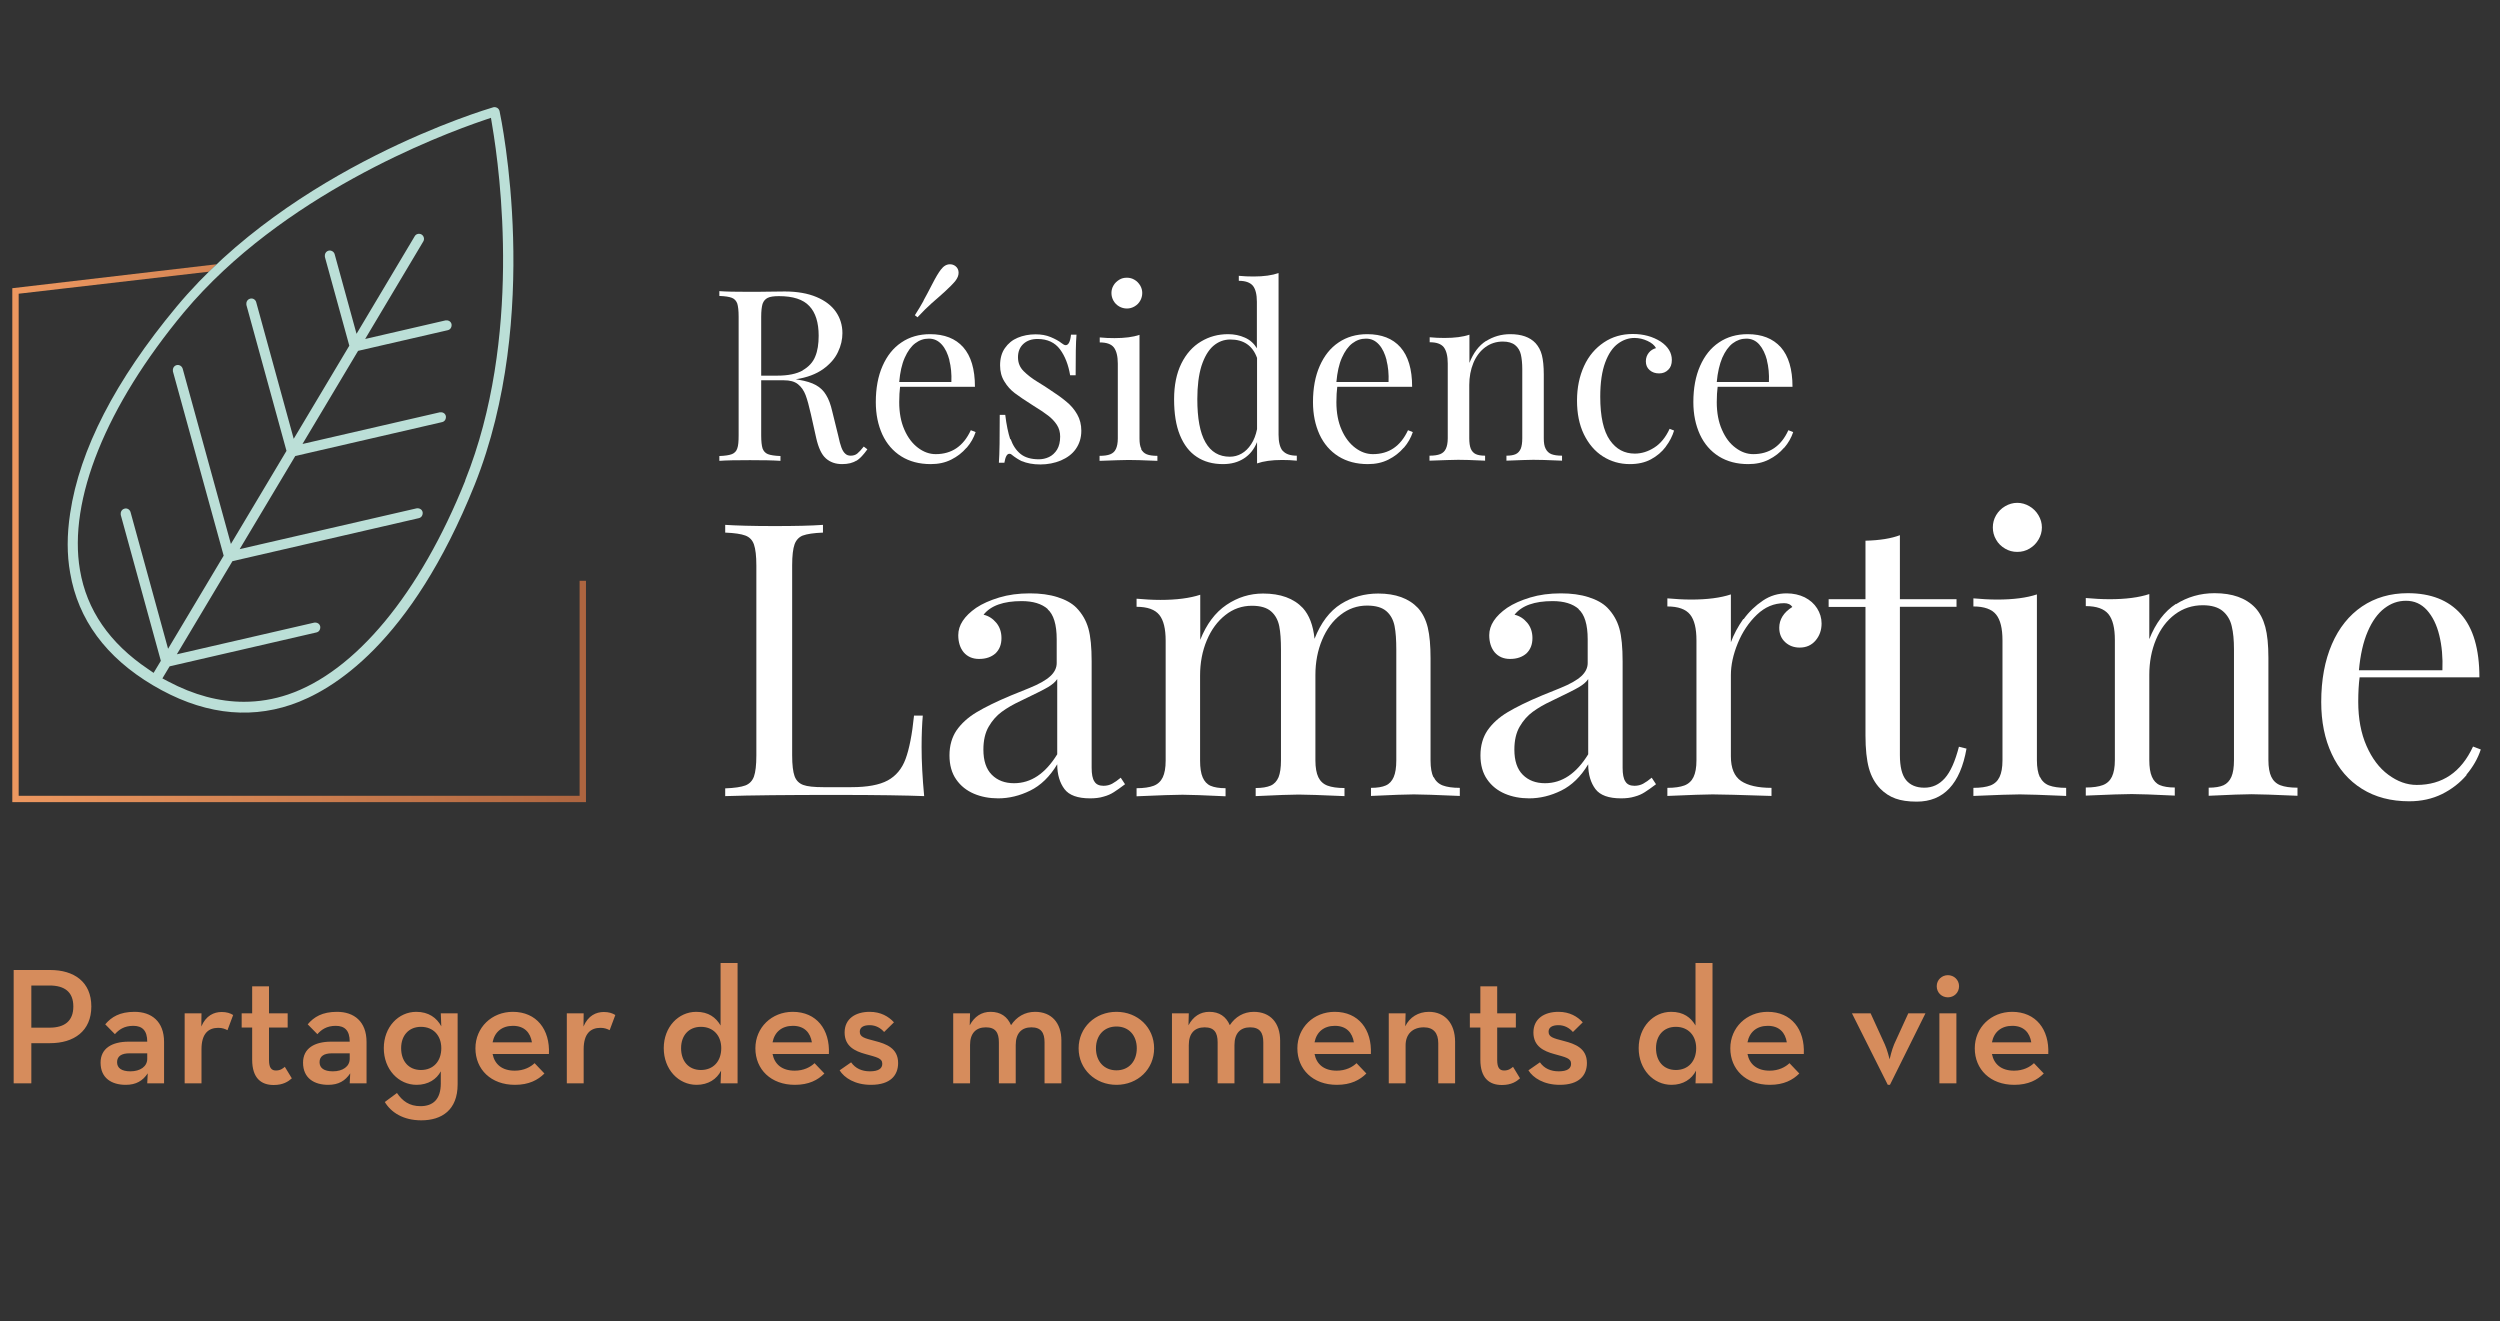 <svg width="210" height="111" viewBox="0 0 210 111" fill="none" xmlns="http://www.w3.org/2000/svg">
<rect x="0" y="0" width="210" height="111" fill="#333333" stroke="none"/>
<mask id="mask0_382_568" style="mask-type:alpha" maskUnits="userSpaceOnUse" x="0" y="0" width="210" height="111">
<rect width="210" height="111" fill="#D9D9D9"/>
</mask>
<g mask="url(#mask0_382_568)">
<path d="M71.949 38.682C71.645 38.884 71.241 38.985 70.735 38.985C70.185 38.985 69.737 38.826 69.376 38.508C69.014 38.19 68.754 37.626 68.566 36.816L68.118 34.807C67.959 34.113 67.814 33.563 67.67 33.188C67.525 32.812 67.323 32.508 67.033 32.277C66.744 32.045 66.354 31.944 65.848 31.944H63.94V36.571C63.94 37.077 63.983 37.438 64.055 37.669C64.142 37.901 64.287 38.06 64.503 38.147C64.72 38.233 65.082 38.291 65.559 38.306V38.711C64.937 38.667 64.099 38.653 63 38.653C61.843 38.653 60.99 38.667 60.426 38.711V38.306C60.903 38.291 61.265 38.233 61.482 38.147C61.699 38.06 61.858 37.901 61.93 37.669C62.017 37.438 62.045 37.077 62.045 36.571V26.595C62.045 26.089 62.002 25.727 61.93 25.496C61.843 25.265 61.699 25.106 61.482 25.019C61.265 24.932 60.903 24.875 60.426 24.86V24.455C60.99 24.499 61.814 24.513 62.884 24.513C63.404 24.513 63.983 24.513 64.619 24.499C65.255 24.499 65.689 24.484 65.92 24.484C66.961 24.484 67.858 24.643 68.58 24.947C69.303 25.25 69.853 25.67 70.214 26.19C70.576 26.711 70.763 27.318 70.763 27.983C70.763 28.503 70.648 29.038 70.388 29.573C70.142 30.108 69.722 30.585 69.144 31.005C68.552 31.424 67.8 31.713 66.846 31.858L67.091 31.901C67.698 32.002 68.176 32.147 68.537 32.349C68.898 32.551 69.188 32.826 69.39 33.173C69.607 33.52 69.78 33.983 69.91 34.561L70.416 36.614C70.503 37.033 70.59 37.352 70.677 37.583C70.763 37.814 70.865 37.988 70.995 38.103C71.111 38.219 71.269 38.277 71.457 38.277C71.674 38.277 71.862 38.219 72.007 38.103C72.151 37.988 72.339 37.785 72.556 37.511L72.86 37.742C72.542 38.19 72.238 38.523 71.92 38.725L71.949 38.682ZM67.424 31.106C67.93 30.817 68.291 30.426 68.479 29.949C68.682 29.472 68.768 28.879 68.768 28.2C68.768 27.101 68.508 26.262 67.988 25.713C67.467 25.149 66.614 24.875 65.429 24.875C65.009 24.875 64.691 24.918 64.489 25.019C64.287 25.12 64.142 25.279 64.055 25.525C63.983 25.771 63.94 26.132 63.94 26.609V31.554H65.299C66.195 31.554 66.903 31.409 67.424 31.12V31.106Z" fill="white"/>
<path d="M81.187 37.612C80.84 38.017 80.421 38.349 79.9 38.609C79.38 38.87 78.816 38.985 78.18 38.985C77.226 38.985 76.402 38.768 75.708 38.335C75.014 37.901 74.479 37.279 74.117 36.498C73.756 35.703 73.568 34.807 73.568 33.78C73.568 32.609 73.756 31.597 74.132 30.744C74.508 29.891 75.028 29.226 75.722 28.764C76.402 28.301 77.211 28.07 78.122 28.07C79.322 28.07 80.262 28.431 80.912 29.168C81.563 29.906 81.895 31.005 81.895 32.494H75.606C75.563 32.841 75.534 33.274 75.534 33.78C75.534 34.662 75.679 35.443 75.968 36.094C76.257 36.759 76.647 37.265 77.11 37.612C77.587 37.973 78.079 38.147 78.599 38.147C79.944 38.147 80.927 37.482 81.549 36.137L81.953 36.296C81.794 36.773 81.549 37.207 81.201 37.612H81.187ZM79.756 30.267C79.611 29.718 79.409 29.27 79.105 28.937C78.802 28.605 78.455 28.445 78.021 28.445C77.587 28.445 77.226 28.576 76.879 28.836C76.532 29.096 76.243 29.501 75.997 30.05C75.751 30.6 75.606 31.279 75.534 32.089H79.915C79.944 31.424 79.886 30.802 79.741 30.253L79.756 30.267ZM77.573 25.25C77.775 24.889 78.021 24.426 78.31 23.863C78.599 23.299 78.831 22.908 79.033 22.648C79.264 22.344 79.51 22.2 79.799 22.2C79.958 22.2 80.103 22.243 80.247 22.344C80.435 22.489 80.522 22.677 80.522 22.908C80.522 23.14 80.435 23.356 80.247 23.602C80.045 23.848 79.756 24.137 79.38 24.484C79.004 24.831 78.628 25.149 78.267 25.467C77.905 25.785 77.515 26.176 77.067 26.653L76.85 26.479C77.139 26.031 77.385 25.612 77.587 25.25H77.573Z" fill="white"/>
<path d="M84.889 36.874C85.077 37.409 85.352 37.829 85.727 38.132C86.103 38.436 86.624 38.58 87.26 38.58C87.549 38.58 87.838 38.523 88.113 38.392C88.388 38.262 88.605 38.06 88.792 37.771C88.966 37.482 89.053 37.12 89.053 36.672C89.053 36.31 88.966 35.978 88.778 35.689C88.59 35.4 88.344 35.139 88.041 34.908C87.737 34.677 87.318 34.388 86.768 34.055C86.103 33.636 85.597 33.289 85.25 33.029C84.903 32.768 84.6 32.436 84.368 32.045C84.123 31.655 84.007 31.207 84.007 30.686C84.007 30.123 84.137 29.631 84.412 29.241C84.686 28.85 85.034 28.561 85.482 28.373C85.93 28.185 86.436 28.084 86.985 28.084C87.462 28.084 87.882 28.156 88.257 28.315C88.633 28.474 88.937 28.634 89.168 28.821C89.313 28.937 89.429 28.995 89.515 28.995C89.747 28.995 89.906 28.706 89.963 28.113H90.426C90.368 28.764 90.354 29.906 90.354 31.525H89.891C89.747 30.643 89.457 29.906 89.038 29.342C88.619 28.778 87.983 28.474 87.159 28.474C86.667 28.474 86.277 28.605 85.973 28.879C85.67 29.154 85.511 29.53 85.511 30.007C85.511 30.484 85.67 30.86 85.988 31.178C86.306 31.496 86.682 31.785 87.13 32.06C87.578 32.335 87.896 32.537 88.084 32.667C88.706 33.072 89.197 33.419 89.573 33.737C89.949 34.041 90.253 34.402 90.484 34.807C90.715 35.212 90.831 35.674 90.831 36.18C90.831 36.773 90.672 37.279 90.368 37.713C90.065 38.147 89.645 38.45 89.111 38.682C88.59 38.898 88.012 39.014 87.39 39.014C86.768 39.014 86.262 38.913 85.8 38.725C85.54 38.595 85.265 38.421 84.976 38.19C84.918 38.132 84.86 38.118 84.788 38.118C84.585 38.118 84.455 38.364 84.368 38.87H83.906C83.964 38.103 83.978 36.759 83.978 34.85H84.441C84.542 35.689 84.686 36.368 84.86 36.903L84.889 36.874Z" fill="white"/>
<path d="M95.848 37.713C95.949 37.915 96.108 38.074 96.325 38.161C96.542 38.248 96.845 38.291 97.221 38.291V38.711C95.992 38.653 95.183 38.638 94.792 38.638C94.402 38.638 93.592 38.667 92.363 38.711V38.291C92.739 38.291 93.043 38.248 93.26 38.161C93.477 38.074 93.636 37.93 93.737 37.713C93.838 37.496 93.896 37.207 93.896 36.831V30.542C93.896 29.92 93.78 29.472 93.563 29.183C93.332 28.894 92.942 28.764 92.378 28.764V28.344C92.797 28.388 93.216 28.402 93.621 28.402C94.474 28.402 95.168 28.315 95.718 28.128V36.831C95.718 37.207 95.761 37.496 95.876 37.713H95.848ZM95.298 23.501C95.501 23.617 95.645 23.776 95.775 23.978C95.891 24.18 95.949 24.383 95.949 24.614C95.949 24.846 95.891 25.062 95.775 25.265C95.66 25.467 95.501 25.626 95.298 25.742C95.096 25.858 94.893 25.915 94.662 25.915C94.431 25.915 94.214 25.858 94.011 25.742C93.809 25.626 93.65 25.467 93.534 25.265C93.419 25.062 93.361 24.846 93.361 24.614C93.361 24.383 93.419 24.166 93.534 23.978C93.65 23.776 93.809 23.631 94.011 23.501C94.214 23.371 94.431 23.328 94.662 23.328C94.893 23.328 95.11 23.385 95.298 23.501Z" fill="white"/>
<path d="M107.746 37.858C107.978 38.132 108.368 38.277 108.932 38.277V38.696C108.513 38.653 108.093 38.638 107.688 38.638C106.821 38.638 106.127 38.739 105.592 38.927V37.135C105.346 37.742 104.985 38.19 104.493 38.508C104.002 38.826 103.423 38.985 102.73 38.985C101.877 38.985 101.139 38.783 100.532 38.378C99.91 37.973 99.448 37.366 99.115 36.556C98.783 35.747 98.624 34.735 98.624 33.535C98.624 32.364 98.826 31.366 99.231 30.542C99.636 29.718 100.199 29.096 100.879 28.691C101.573 28.272 102.325 28.07 103.163 28.07C103.669 28.07 104.146 28.171 104.566 28.359C104.999 28.547 105.332 28.85 105.578 29.255V25.352C105.578 24.73 105.462 24.282 105.245 24.007C105.014 23.732 104.623 23.588 104.06 23.588V23.169C104.479 23.212 104.898 23.226 105.303 23.226C106.17 23.226 106.864 23.125 107.399 22.937V36.513C107.399 37.135 107.515 37.583 107.732 37.858H107.746ZM103.351 28.518C102.802 28.518 102.325 28.706 101.905 29.067C101.486 29.443 101.168 29.992 100.922 30.744C100.691 31.496 100.575 32.421 100.575 33.52C100.575 35.125 100.792 36.339 101.255 37.149C101.717 37.959 102.397 38.364 103.308 38.364C103.655 38.364 103.987 38.277 104.291 38.103C104.595 37.93 104.869 37.669 105.101 37.308C105.332 36.961 105.491 36.542 105.592 36.05V30.065C105.216 29.024 104.464 28.518 103.337 28.518H103.351Z" fill="white"/>
<path d="M117.91 37.612C117.563 38.017 117.144 38.349 116.623 38.609C116.103 38.87 115.539 38.985 114.903 38.985C113.949 38.985 113.125 38.768 112.431 38.335C111.737 37.901 111.202 37.279 110.84 36.498C110.479 35.703 110.291 34.807 110.291 33.78C110.291 32.609 110.479 31.597 110.855 30.744C111.231 29.891 111.751 29.226 112.445 28.764C113.125 28.301 113.934 28.07 114.845 28.07C116.045 28.07 116.985 28.431 117.636 29.168C118.286 29.906 118.619 31.005 118.619 32.494H112.33C112.286 32.841 112.257 33.274 112.257 33.78C112.257 34.662 112.402 35.443 112.691 36.094C112.98 36.759 113.37 37.265 113.833 37.612C114.31 37.973 114.802 38.147 115.322 38.147C116.667 38.147 117.65 37.482 118.272 36.137L118.676 36.296C118.517 36.773 118.272 37.207 117.925 37.612H117.91ZM116.479 30.267C116.334 29.718 116.132 29.27 115.828 28.937C115.525 28.605 115.178 28.445 114.744 28.445C114.31 28.445 113.949 28.576 113.602 28.836C113.255 29.096 112.966 29.501 112.72 30.05C112.474 30.6 112.33 31.279 112.257 32.089H116.638C116.667 31.424 116.609 30.802 116.464 30.253L116.479 30.267Z" fill="white"/>
<path d="M124.835 28.648C125.427 28.272 126.107 28.07 126.859 28.07C127.799 28.07 128.507 28.315 128.984 28.821C129.23 29.096 129.418 29.429 129.519 29.834C129.62 30.238 129.678 30.773 129.678 31.453V36.816C129.678 37.192 129.721 37.482 129.837 37.698C129.938 37.901 130.097 38.06 130.314 38.147C130.531 38.233 130.835 38.277 131.211 38.277V38.696C129.982 38.638 129.172 38.624 128.796 38.624C128.42 38.624 127.668 38.653 126.541 38.696V38.277C126.873 38.277 127.133 38.233 127.321 38.147C127.509 38.06 127.639 37.915 127.741 37.698C127.827 37.482 127.871 37.192 127.871 36.816V31.005C127.871 30.527 127.827 30.108 127.755 29.79C127.683 29.472 127.524 29.197 127.278 28.995C127.032 28.793 126.685 28.691 126.237 28.691C125.688 28.691 125.196 28.85 124.762 29.168C124.329 29.486 123.996 29.935 123.765 30.484C123.534 31.048 123.418 31.67 123.418 32.349V36.816C123.418 37.192 123.461 37.482 123.548 37.698C123.635 37.901 123.779 38.06 123.967 38.147C124.155 38.233 124.415 38.277 124.748 38.277V38.696C123.62 38.638 122.868 38.624 122.493 38.624C122.117 38.624 121.307 38.653 120.078 38.696V38.277C120.454 38.277 120.758 38.233 120.975 38.147C121.191 38.06 121.35 37.915 121.452 37.698C121.553 37.482 121.611 37.192 121.611 36.816V30.527C121.611 29.906 121.495 29.458 121.278 29.168C121.047 28.879 120.656 28.749 120.093 28.749V28.33C120.512 28.373 120.931 28.388 121.336 28.388C122.189 28.388 122.883 28.301 123.432 28.113V30.484C123.765 29.631 124.227 29.024 124.835 28.634V28.648Z" fill="white"/>
<path d="M139.914 37.539C139.596 37.959 139.192 38.306 138.686 38.58C138.18 38.855 137.587 38.985 136.907 38.985C136.069 38.985 135.317 38.768 134.637 38.335C133.958 37.901 133.437 37.279 133.047 36.484C132.657 35.674 132.469 34.735 132.469 33.65C132.469 32.566 132.671 31.597 133.062 30.744C133.452 29.891 134.016 29.241 134.724 28.764C135.433 28.287 136.242 28.055 137.153 28.055C138.064 28.055 138.83 28.272 139.495 28.691C140.117 29.111 140.435 29.631 140.435 30.238C140.435 30.6 140.334 30.874 140.131 31.062C139.929 31.265 139.683 31.366 139.365 31.366C139.047 31.366 138.787 31.279 138.57 31.091C138.353 30.903 138.252 30.658 138.252 30.354C138.252 30.065 138.339 29.834 138.498 29.631C138.657 29.429 138.859 29.313 139.105 29.241C138.975 28.995 138.729 28.793 138.382 28.634C138.035 28.474 137.673 28.388 137.298 28.388C136.806 28.388 136.343 28.547 135.91 28.865C135.476 29.183 135.114 29.703 134.84 30.441C134.565 31.178 134.421 32.132 134.421 33.332C134.421 34.995 134.695 36.209 135.23 36.976C135.765 37.742 136.459 38.103 137.327 38.103C137.89 38.103 138.44 37.93 138.96 37.597C139.481 37.265 139.914 36.744 140.247 36.021L140.623 36.166C140.478 36.643 140.247 37.091 139.929 37.511L139.914 37.539Z" fill="white"/>
<path d="M149.861 37.612C149.514 38.017 149.095 38.349 148.575 38.609C148.054 38.87 147.49 38.985 146.854 38.985C145.9 38.985 145.076 38.768 144.382 38.335C143.688 37.901 143.153 37.279 142.792 36.498C142.43 35.703 142.242 34.807 142.242 33.78C142.242 32.609 142.43 31.597 142.806 30.744C143.182 29.891 143.702 29.226 144.396 28.764C145.076 28.301 145.886 28.07 146.796 28.07C147.996 28.07 148.922 28.431 149.587 29.168C150.237 29.906 150.57 31.005 150.57 32.494H144.281C144.237 32.841 144.208 33.274 144.208 33.78C144.208 34.662 144.353 35.443 144.642 36.094C144.931 36.759 145.307 37.265 145.784 37.612C146.261 37.973 146.753 38.147 147.273 38.147C148.618 38.147 149.616 37.482 150.223 36.137L150.628 36.296C150.469 36.773 150.223 37.207 149.876 37.612H149.861ZM148.43 30.267C148.285 29.718 148.069 29.27 147.779 28.937C147.49 28.605 147.114 28.445 146.695 28.445C146.276 28.445 145.9 28.576 145.553 28.836C145.206 29.096 144.917 29.501 144.671 30.05C144.44 30.6 144.281 31.279 144.208 32.089H148.589C148.618 31.424 148.56 30.802 148.416 30.253L148.43 30.267Z" fill="white"/>
<path d="M67.467 44.971C67.12 45.101 66.874 45.361 66.744 45.722C66.614 46.084 66.541 46.677 66.541 47.486V63.447C66.541 64.257 66.614 64.835 66.744 65.197C66.874 65.558 67.12 65.804 67.467 65.934C67.814 66.064 68.378 66.122 69.158 66.122H71.515C72.859 66.122 73.871 65.934 74.566 65.558C75.26 65.182 75.766 64.575 76.069 63.751C76.373 62.927 76.618 61.713 76.778 60.108H77.515C77.457 60.773 77.414 61.655 77.414 62.754C77.414 63.968 77.486 65.341 77.63 66.874C76.17 66.816 73.713 66.773 70.257 66.773C66.137 66.773 63.028 66.802 60.917 66.874V66.223C61.698 66.195 62.262 66.108 62.609 65.978C62.956 65.847 63.202 65.587 63.332 65.226C63.462 64.864 63.534 64.272 63.534 63.462V47.501C63.534 46.691 63.462 46.113 63.332 45.737C63.202 45.361 62.956 45.115 62.609 44.985C62.262 44.855 61.698 44.768 60.917 44.739V44.089C61.814 44.147 63.173 44.19 65.038 44.19C66.773 44.19 68.132 44.161 69.129 44.089V44.739C68.349 44.768 67.785 44.855 67.438 44.985L67.467 44.971Z" fill="white"/>
<path d="M88.026 51.173C87.506 50.71 86.768 50.493 85.814 50.493C84.296 50.493 83.226 50.869 82.619 51.636C83.053 51.737 83.4 51.968 83.689 52.315C83.978 52.662 84.123 53.096 84.123 53.602C84.123 54.151 83.949 54.571 83.617 54.889C83.27 55.192 82.821 55.351 82.243 55.351C81.694 55.351 81.274 55.163 80.956 54.802C80.653 54.44 80.494 53.949 80.494 53.356C80.494 52.517 81 51.751 81.997 51.057C82.518 50.71 83.168 50.421 83.935 50.19C84.701 49.959 85.554 49.843 86.508 49.843C87.39 49.843 88.156 49.944 88.836 50.161C89.515 50.378 90.036 50.667 90.412 51.043C90.903 51.549 91.236 52.127 91.424 52.792C91.612 53.457 91.698 54.383 91.698 55.554V64.489C91.698 65.023 91.771 65.414 91.93 65.645C92.074 65.891 92.335 66.007 92.696 66.007C92.956 66.007 93.202 65.949 93.419 65.833C93.636 65.717 93.882 65.544 94.142 65.327L94.503 65.876C94.127 66.166 93.809 66.382 93.563 66.541C93.318 66.701 93.028 66.831 92.696 66.917C92.378 67.019 91.987 67.062 91.568 67.062C90.527 67.062 89.804 66.802 89.414 66.281C89.024 65.761 88.807 65.067 88.807 64.199C88.185 65.24 87.419 65.978 86.537 66.411C85.655 66.845 84.759 67.062 83.848 67.062C83.111 67.062 82.417 66.932 81.809 66.672C81.202 66.411 80.696 66.021 80.32 65.472C79.944 64.937 79.756 64.257 79.756 63.447C79.756 62.638 79.959 61.929 80.349 61.351C80.754 60.773 81.303 60.267 82.026 59.833C82.749 59.399 83.718 58.922 84.932 58.416C85.149 58.33 85.655 58.127 86.465 57.795C87.289 57.462 87.867 57.13 88.228 56.797C88.59 56.465 88.763 56.089 88.763 55.698V53.703C88.763 52.46 88.503 51.607 87.983 51.158L88.026 51.173ZM88.026 57.722C87.665 57.939 86.898 58.315 85.727 58.879C85.106 59.168 84.585 59.472 84.151 59.79C83.718 60.108 83.356 60.513 83.053 61.033C82.749 61.554 82.605 62.204 82.605 62.97C82.605 63.896 82.836 64.604 83.313 65.081C83.79 65.558 84.412 65.79 85.178 65.79C86.609 65.79 87.809 64.98 88.807 63.361V57.043C88.648 57.289 88.388 57.505 88.026 57.722V57.722Z" fill="white"/>
<path d="M120.426 65.269C120.585 65.602 120.845 65.847 121.192 65.978C121.539 66.108 122.016 66.18 122.624 66.18V66.859C120.657 66.773 119.371 66.729 118.763 66.729C118.156 66.729 116.971 66.773 115.163 66.859V66.18C115.698 66.18 116.118 66.108 116.407 65.978C116.71 65.847 116.927 65.602 117.072 65.269C117.216 64.937 117.289 64.474 117.289 63.867V54.571C117.289 53.761 117.245 53.096 117.144 52.59C117.043 52.084 116.826 51.664 116.465 51.346C116.103 51.028 115.568 50.869 114.831 50.869C114.007 50.869 113.27 51.13 112.619 51.636C111.954 52.142 111.433 52.85 111.058 53.746C110.682 54.643 110.494 55.626 110.494 56.696V63.881C110.494 64.474 110.58 64.951 110.739 65.284C110.898 65.616 111.159 65.862 111.506 65.992C111.853 66.122 112.33 66.195 112.937 66.195V66.874C110.971 66.787 109.684 66.744 109.091 66.744C108.499 66.744 107.284 66.787 105.477 66.874V66.195C106.012 66.195 106.431 66.122 106.735 65.992C107.038 65.862 107.255 65.616 107.4 65.284C107.53 64.951 107.602 64.489 107.602 63.881V54.585C107.602 53.775 107.559 53.11 107.458 52.604C107.356 52.098 107.139 51.679 106.778 51.361C106.417 51.043 105.882 50.884 105.159 50.884C104.335 50.884 103.583 51.144 102.932 51.664C102.267 52.185 101.747 52.893 101.371 53.79C100.995 54.686 100.807 55.669 100.807 56.754V63.896C100.807 64.489 100.879 64.966 101.024 65.298C101.168 65.631 101.385 65.876 101.689 66.007C101.993 66.137 102.412 66.209 102.947 66.209V66.888C101.14 66.802 99.94 66.758 99.332 66.758C98.725 66.758 97.438 66.802 95.472 66.888V66.209C96.079 66.209 96.556 66.137 96.903 66.007C97.251 65.876 97.511 65.631 97.67 65.298C97.829 64.966 97.915 64.503 97.915 63.896V53.819C97.915 52.821 97.742 52.098 97.381 51.65C97.019 51.202 96.383 50.971 95.472 50.971V50.291C96.137 50.349 96.802 50.392 97.467 50.392C98.826 50.392 99.94 50.248 100.821 49.959V53.746C101.342 52.431 102.079 51.448 103.019 50.812C103.959 50.175 104.985 49.857 106.099 49.857C107.559 49.857 108.672 50.262 109.438 51.072C109.973 51.664 110.306 52.517 110.421 53.66C110.956 52.301 111.694 51.332 112.633 50.739C113.573 50.147 114.629 49.857 115.771 49.857C117.231 49.857 118.344 50.262 119.11 51.072C119.501 51.505 119.775 52.055 119.935 52.72C120.094 53.385 120.166 54.252 120.166 55.308V63.896C120.166 64.489 120.253 64.966 120.412 65.298L120.426 65.269Z" fill="white"/>
<path d="M132.628 51.173C132.108 50.71 131.37 50.493 130.416 50.493C128.898 50.493 127.828 50.869 127.221 51.636C127.655 51.737 128.002 51.968 128.291 52.315C128.58 52.662 128.725 53.096 128.725 53.602C128.725 54.151 128.551 54.571 128.219 54.889C127.872 55.192 127.423 55.351 126.845 55.351C126.296 55.351 125.876 55.163 125.558 54.802C125.255 54.44 125.096 53.949 125.096 53.356C125.096 52.517 125.602 51.751 126.599 51.057C127.12 50.71 127.77 50.421 128.537 50.19C129.303 49.959 130.156 49.843 131.11 49.843C131.992 49.843 132.758 49.944 133.438 50.161C134.117 50.378 134.638 50.667 135.014 51.043C135.505 51.549 135.838 52.127 136.026 52.792C136.214 53.457 136.3 54.383 136.3 55.554V64.489C136.3 65.023 136.373 65.414 136.532 65.645C136.676 65.891 136.937 66.007 137.298 66.007C137.558 66.007 137.804 65.949 138.021 65.833C138.238 65.717 138.484 65.544 138.744 65.327L139.105 65.876C138.729 66.166 138.411 66.382 138.165 66.541C137.92 66.701 137.631 66.831 137.298 66.917C136.965 67.019 136.59 67.062 136.17 67.062C135.129 67.062 134.406 66.802 134.016 66.281C133.626 65.761 133.409 65.067 133.409 64.199C132.787 65.24 132.021 65.978 131.139 66.411C130.257 66.845 129.361 67.062 128.45 67.062C127.713 67.062 127.019 66.932 126.411 66.672C125.804 66.411 125.298 66.021 124.922 65.472C124.546 64.937 124.358 64.257 124.358 63.447C124.358 62.638 124.561 61.929 124.951 61.351C125.356 60.773 125.905 60.267 126.628 59.833C127.351 59.399 128.32 58.922 129.534 58.416C129.751 58.33 130.257 58.127 131.067 57.795C131.891 57.462 132.469 57.13 132.831 56.797C133.192 56.465 133.366 56.089 133.366 55.698V53.703C133.366 52.46 133.105 51.607 132.585 51.158L132.628 51.173ZM132.628 57.722C132.267 57.939 131.5 58.315 130.329 58.879C129.708 59.168 129.187 59.472 128.754 59.79C128.32 60.108 127.958 60.513 127.655 61.033C127.351 61.554 127.207 62.204 127.207 62.97C127.207 63.896 127.438 64.604 127.915 65.081C128.392 65.558 129.014 65.79 129.78 65.79C131.211 65.79 132.411 64.98 133.409 63.361V57.043C133.25 57.289 132.99 57.505 132.628 57.722V57.722Z" fill="white"/>
<path d="M146.464 52.011C146.912 51.39 147.461 50.869 148.083 50.45C148.705 50.031 149.37 49.843 150.078 49.843C150.642 49.843 151.148 49.959 151.596 50.175C152.044 50.407 152.391 50.71 152.637 51.101C152.883 51.491 153.013 51.91 153.013 52.373C153.013 52.937 152.84 53.414 152.507 53.804C152.175 54.195 151.726 54.397 151.177 54.397C150.7 54.397 150.295 54.252 149.963 53.949C149.63 53.645 149.457 53.24 149.457 52.734C149.457 52.04 149.818 51.448 150.555 50.985C150.411 50.768 150.179 50.667 149.876 50.667C149.023 50.667 148.257 50.985 147.577 51.636C146.898 52.286 146.363 53.081 145.972 54.036C145.582 54.99 145.394 55.872 145.394 56.71V63.534C145.394 64.532 145.683 65.211 146.247 65.602C146.811 65.978 147.664 66.18 148.806 66.18V66.859C146.16 66.773 144.512 66.729 143.861 66.729C143.298 66.729 142.025 66.773 140.059 66.859V66.18C140.666 66.18 141.143 66.108 141.49 65.978C141.837 65.847 142.098 65.602 142.257 65.269C142.416 64.937 142.502 64.474 142.502 63.867V53.79C142.502 52.792 142.329 52.069 141.967 51.621C141.606 51.173 140.97 50.942 140.059 50.942V50.262C140.724 50.32 141.389 50.363 142.054 50.363C143.413 50.363 144.526 50.219 145.394 49.93V53.949C145.64 53.284 145.987 52.633 146.435 51.997L146.464 52.011Z" fill="white"/>
<path d="M164.348 50.32V50.971H159.591V63.433C159.591 64.402 159.765 65.11 160.112 65.529C160.459 65.949 160.965 66.166 161.644 66.166C162.324 66.166 162.888 65.905 163.365 65.37C163.842 64.835 164.232 63.953 164.55 62.725L165.187 62.884C164.666 65.847 163.264 67.337 161.008 67.337C160.285 67.337 159.693 67.25 159.216 67.076C158.738 66.903 158.319 66.628 157.958 66.267C157.495 65.79 157.177 65.211 156.989 64.532C156.801 63.852 156.7 62.927 156.7 61.756V50.985H153.606V50.334H156.7V45.419C157.9 45.39 158.869 45.231 159.591 44.956V50.334H164.348V50.32Z" fill="white"/>
<path d="M171.36 65.269C171.519 65.602 171.779 65.847 172.126 65.978C172.473 66.108 172.965 66.18 173.557 66.18V66.859C171.591 66.773 170.29 66.729 169.668 66.729C169.047 66.729 167.745 66.773 165.765 66.859V66.18C166.372 66.18 166.849 66.108 167.196 65.978C167.543 65.847 167.803 65.602 167.962 65.269C168.121 64.937 168.208 64.474 168.208 63.867V53.79C168.208 52.792 168.034 52.069 167.673 51.621C167.312 51.173 166.675 50.942 165.765 50.942V50.262C166.43 50.32 167.095 50.363 167.76 50.363C169.119 50.363 170.232 50.219 171.1 49.93V63.867C171.1 64.46 171.186 64.937 171.345 65.269H171.36ZM170.478 42.527C170.796 42.715 171.042 42.961 171.23 43.279C171.418 43.597 171.519 43.93 171.519 44.306C171.519 44.681 171.418 45.014 171.23 45.332C171.042 45.65 170.796 45.896 170.478 46.084C170.16 46.272 169.827 46.359 169.451 46.359C169.075 46.359 168.743 46.272 168.425 46.084C168.107 45.896 167.847 45.65 167.673 45.332C167.485 45.014 167.398 44.667 167.398 44.306C167.398 43.944 167.485 43.597 167.673 43.279C167.861 42.961 168.107 42.715 168.425 42.527C168.743 42.339 169.09 42.238 169.451 42.238C169.813 42.238 170.16 42.339 170.478 42.527Z" fill="white"/>
<path d="M182.782 50.754C183.736 50.147 184.82 49.828 186.02 49.828C187.524 49.828 188.652 50.233 189.432 51.043C189.837 51.477 190.112 52.026 190.285 52.662C190.459 53.313 190.546 54.18 190.546 55.264V63.852C190.546 64.445 190.632 64.922 190.791 65.255C190.95 65.587 191.211 65.833 191.558 65.963C191.905 66.093 192.382 66.166 192.989 66.166V66.845C191.023 66.758 189.736 66.715 189.129 66.715C188.522 66.715 187.336 66.758 185.529 66.845V66.166C186.064 66.166 186.483 66.093 186.772 65.963C187.061 65.833 187.293 65.587 187.437 65.255C187.582 64.922 187.654 64.46 187.654 63.852V54.556C187.654 53.775 187.596 53.139 187.466 52.604C187.35 52.084 187.09 51.65 186.714 51.332C186.338 51.014 185.775 50.84 185.037 50.84C184.155 50.84 183.375 51.101 182.695 51.607C182.016 52.113 181.481 52.821 181.105 53.718C180.729 54.614 180.541 55.611 180.541 56.696V63.838C180.541 64.431 180.613 64.908 180.758 65.24C180.902 65.573 181.119 65.819 181.423 65.949C181.726 66.079 182.146 66.151 182.681 66.151V66.831C180.873 66.744 179.673 66.701 179.066 66.701C178.459 66.701 177.172 66.744 175.206 66.831V66.151C175.813 66.151 176.29 66.079 176.637 65.949C176.984 65.819 177.245 65.573 177.404 65.24C177.563 64.908 177.649 64.445 177.649 63.838V53.761C177.649 52.763 177.476 52.04 177.114 51.592C176.753 51.144 176.117 50.913 175.206 50.913V50.233C175.871 50.291 176.536 50.334 177.201 50.334C178.56 50.334 179.673 50.19 180.541 49.901V53.689C181.076 52.33 181.828 51.346 182.782 50.725V50.754Z" fill="white"/>
<path d="M207.186 65.11C206.636 65.761 205.942 66.296 205.133 66.701C204.309 67.105 203.398 67.308 202.371 67.308C200.839 67.308 199.523 66.961 198.41 66.267C197.297 65.573 196.444 64.59 195.865 63.332C195.273 62.074 194.983 60.614 194.983 58.966C194.983 57.101 195.287 55.481 195.88 54.108C196.473 52.734 197.326 51.679 198.41 50.942C199.509 50.204 200.781 49.828 202.256 49.828C204.178 49.828 205.668 50.407 206.709 51.578C207.75 52.749 208.27 54.513 208.27 56.898H198.207C198.135 57.448 198.092 58.142 198.092 58.951C198.092 60.368 198.323 61.597 198.786 62.652C199.248 63.708 199.856 64.517 200.622 65.081C201.388 65.645 202.169 65.934 203.007 65.934C205.162 65.934 206.737 64.864 207.735 62.71L208.386 62.956C208.14 63.708 207.735 64.416 207.186 65.067V65.11ZM204.901 53.37C204.684 52.474 204.337 51.78 203.86 51.245C203.383 50.725 202.805 50.465 202.111 50.465C201.417 50.465 200.839 50.681 200.289 51.101C199.74 51.52 199.263 52.17 198.887 53.053C198.511 53.92 198.265 55.019 198.15 56.305H205.162C205.205 55.236 205.118 54.252 204.901 53.37V53.37Z" fill="white"/>
<path d="M49.221 67.38H1.034V24.209L18.181 22.2L17.545 22.822L1.569 24.672V66.845H48.687V48.788H49.221V67.38Z" fill="url(#paint0_linear_382_568)"/>
<path d="M41.963 9.333C41.934 9.217 41.862 9.116 41.761 9.058C41.689 9.014 41.616 9 41.544 9C41.501 9 41.472 9 41.428 9.014C40.749 9.217 24.6 14.017 14.812 25.785C9.694 31.944 6.687 37.771 5.892 43.12C5.617 44.913 5.617 46.604 5.892 48.122C6.557 52.04 8.899 55.221 12.846 57.563C16.793 59.905 20.696 60.469 24.455 59.197C27.911 58.026 34.503 54.079 39.867 40.734C45.549 26.523 42.108 10.027 41.963 9.333ZM39.086 40.359C35.27 49.886 29.833 56.436 24.18 58.344C22.966 58.749 21.737 58.951 20.494 58.951C18.412 58.951 16.287 58.387 14.132 57.245L13.641 56.985L14.248 55.973L26.581 53.125C26.696 53.096 26.783 53.038 26.841 52.937C26.898 52.836 26.913 52.734 26.898 52.619C26.87 52.503 26.812 52.416 26.711 52.358C26.609 52.301 26.508 52.286 26.392 52.301L14.855 54.961L19.525 47.139L35.183 43.525C35.298 43.496 35.385 43.438 35.443 43.337C35.501 43.236 35.515 43.135 35.501 43.019C35.472 42.903 35.414 42.816 35.313 42.759C35.212 42.701 35.111 42.686 34.995 42.701L20.132 46.127L24.802 38.306L37.135 35.458C37.25 35.429 37.337 35.371 37.395 35.27C37.453 35.168 37.467 35.067 37.453 34.952C37.424 34.836 37.366 34.749 37.265 34.691C37.163 34.633 37.062 34.619 36.947 34.633L25.409 37.294L30.079 29.472L37.612 27.737C37.727 27.708 37.814 27.65 37.872 27.549C37.93 27.448 37.944 27.347 37.93 27.231C37.901 27.115 37.843 27.029 37.742 26.971C37.641 26.913 37.539 26.899 37.424 26.913L30.672 28.474L35.559 20.277C35.617 20.176 35.631 20.06 35.602 19.959C35.573 19.843 35.501 19.756 35.414 19.699C35.212 19.583 34.951 19.641 34.836 19.843L29.949 28.041L28.113 21.361C28.084 21.246 28.012 21.159 27.911 21.101C27.809 21.043 27.694 21.029 27.593 21.058C27.433 21.101 27.318 21.231 27.289 21.405C27.289 21.462 27.289 21.52 27.289 21.578L29.342 29.038L24.672 36.86L21.52 25.381C21.462 25.164 21.231 25.019 21 25.091C20.841 25.135 20.725 25.265 20.696 25.438C20.696 25.496 20.696 25.554 20.696 25.612L24.065 37.872L19.395 45.694L15.347 30.976C15.318 30.874 15.246 30.773 15.145 30.715C15.043 30.658 14.928 30.643 14.826 30.672C14.667 30.715 14.552 30.846 14.523 31.019C14.523 31.077 14.523 31.135 14.523 31.192L18.788 46.677L14.118 54.498L10.966 43.019C10.908 42.802 10.677 42.657 10.446 42.73C10.287 42.773 10.171 42.903 10.142 43.077C10.142 43.135 10.142 43.192 10.142 43.25L13.511 55.51L12.903 56.522L12.441 56.204C9.217 54.036 7.279 51.245 6.716 47.877C5.718 42.007 8.899 34.113 15.463 26.219C23.689 16.402 36.816 11.4 40.648 10.099L41.24 9.896L41.342 10.518C42.021 14.508 43.857 28.431 39.072 40.359H39.086Z" fill="#BBDFD7"/>
<path d="M1.148 91H2.632V87.626H4.214C6.202 87.626 7.672 86.618 7.672 84.546C7.672 82.46 6.202 81.48 4.214 81.48H1.148V91ZM2.632 86.324V82.782H4.158C5.432 82.782 6.16 83.328 6.16 84.546C6.16 85.75 5.446 86.324 4.158 86.324H2.632ZM12.368 87.5H10.758C9.428 87.514 8.448 88.046 8.448 89.264C8.448 90.58 9.4 91.126 10.562 91.126C11.43 91.126 11.99 90.79 12.41 90.16L12.368 91H13.782V87.528C13.782 85.792 12.718 84.994 11.304 84.994C10.058 84.994 9.358 85.428 8.84 86.044L9.652 86.87C9.974 86.506 10.422 86.17 11.192 86.17C11.948 86.17 12.368 86.562 12.368 87.5ZM12.368 88.48V88.942C12.368 89.586 11.78 89.992 10.954 89.992C10.226 89.992 9.834 89.726 9.834 89.222C9.834 88.704 10.24 88.48 10.856 88.48H12.368ZM15.511 91H16.925V88.144C16.925 86.828 17.499 86.338 18.339 86.338C18.661 86.338 18.885 86.422 19.109 86.534L19.585 85.26C19.333 85.106 19.039 85.008 18.619 85.008C17.975 85.008 17.303 85.302 16.911 86.226L16.925 85.12H15.511V91ZM22.988 91.14C23.786 91.14 24.22 90.846 24.514 90.58L23.926 89.614C23.772 89.74 23.562 89.922 23.184 89.922C22.82 89.922 22.596 89.726 22.596 89.04V86.31H24.164V85.12H22.596V82.852H21.182V85.12H20.3V86.31H21.182V89.012C21.182 90.58 21.952 91.14 22.988 91.14ZM29.376 87.5H27.766C26.436 87.514 25.456 88.046 25.456 89.264C25.456 90.58 26.408 91.126 27.57 91.126C28.438 91.126 28.998 90.79 29.418 90.16L29.376 91H30.79V87.528C30.79 85.792 29.726 84.994 28.312 84.994C27.066 84.994 26.366 85.428 25.848 86.044L26.66 86.87C26.982 86.506 27.43 86.17 28.2 86.17C28.956 86.17 29.376 86.562 29.376 87.5ZM29.376 88.48V88.942C29.376 89.586 28.788 89.992 27.962 89.992C27.234 89.992 26.842 89.726 26.842 89.222C26.842 88.704 27.248 88.48 27.864 88.48H29.376ZM35.389 94.108C37.111 94.108 38.441 93.24 38.441 91.084V85.12H37.027L37.069 86.212C36.691 85.498 36.005 84.994 34.969 84.994C33.471 84.994 32.239 86.268 32.239 88.046C32.239 89.824 33.471 91.126 34.997 91.126C35.977 91.126 36.677 90.65 37.027 89.992V91.014C37.027 92.33 36.383 92.918 35.319 92.918C34.381 92.918 33.807 92.484 33.345 91.812L32.323 92.568C32.855 93.45 33.877 94.108 35.389 94.108ZM35.361 89.88C34.339 89.88 33.695 89.152 33.695 88.046C33.695 86.982 34.339 86.254 35.361 86.254C36.397 86.254 37.069 86.982 37.069 88.046C37.069 89.152 36.397 89.88 35.361 89.88ZM41.378 88.536H46.11C46.208 86.478 45.074 84.994 43.072 84.994C41.308 84.994 39.936 86.31 39.936 88.06C39.936 89.824 41.238 91.126 43.254 91.126C44.43 91.126 45.186 90.72 45.732 90.174L44.906 89.306C44.57 89.628 44.01 89.936 43.24 89.936C42.162 89.936 41.546 89.39 41.378 88.536ZM41.378 87.556C41.546 86.674 42.176 86.17 43.086 86.17C44.066 86.17 44.556 86.758 44.682 87.556H41.378ZM47.613 91H49.027V88.144C49.027 86.828 49.601 86.338 50.441 86.338C50.763 86.338 50.987 86.422 51.211 86.534L51.687 85.26C51.435 85.106 51.141 85.008 50.721 85.008C50.077 85.008 49.405 85.302 49.013 86.226L49.027 85.12H47.613V91ZM58.513 91.126C59.493 91.126 60.207 90.65 60.571 89.936L60.529 91H61.957V80.892H60.529V86.142C60.137 85.47 59.521 84.994 58.485 84.994C56.987 84.994 55.755 86.268 55.755 88.046C55.755 89.824 56.987 91.126 58.513 91.126ZM58.877 89.88C57.855 89.88 57.211 89.152 57.211 88.046C57.211 86.982 57.855 86.254 58.877 86.254C59.913 86.254 60.585 86.982 60.585 88.046C60.585 89.152 59.913 89.88 58.877 89.88ZM64.894 88.536H69.626C69.724 86.478 68.59 84.994 66.588 84.994C64.824 84.994 63.452 86.31 63.452 88.06C63.452 89.824 64.754 91.126 66.77 91.126C67.946 91.126 68.702 90.72 69.248 90.174L68.422 89.306C68.086 89.628 67.526 89.936 66.756 89.936C65.678 89.936 65.062 89.39 64.894 88.536ZM64.894 87.556C65.062 86.674 65.692 86.17 66.602 86.17C67.582 86.17 68.072 86.758 68.198 87.556H64.894ZM73.16 91.126C74.826 91.126 75.442 90.3 75.442 89.292C75.442 88.046 74.434 87.682 73.51 87.444C72.586 87.206 72.222 87.108 72.222 86.66C72.222 86.31 72.516 86.114 73.048 86.114C73.58 86.114 73.986 86.366 74.266 86.688L75.092 85.876C74.644 85.386 73.986 84.994 73.048 84.994C71.886 84.994 70.948 85.554 70.948 86.73C70.948 87.892 71.816 88.298 72.684 88.536C73.678 88.816 74.112 88.886 74.112 89.362C74.112 89.754 73.79 89.992 73.076 89.992C72.404 89.992 71.858 89.754 71.494 89.236L70.528 89.908C70.92 90.538 71.816 91.126 73.16 91.126ZM80.07 91H81.484V87.78C81.484 86.8 81.974 86.296 82.814 86.296C83.626 86.296 83.906 86.744 83.906 87.556V91H85.32V87.78C85.32 86.8 85.81 86.296 86.636 86.296C87.448 86.296 87.742 86.744 87.742 87.556V91H89.156V87.416C89.156 85.918 88.33 84.994 86.944 84.994C86.09 84.994 85.39 85.414 84.928 86.114C84.62 85.4 84.06 84.994 83.206 84.994C82.45 84.994 81.848 85.386 81.456 86.128L81.484 85.12H80.07V91ZM93.782 91.126C95.574 91.126 96.946 89.81 96.946 88.06C96.946 86.31 95.574 84.994 93.782 84.994C92.004 84.994 90.604 86.31 90.604 88.06C90.604 89.81 92.004 91.126 93.782 91.126ZM93.782 89.908C92.732 89.908 92.06 89.138 92.06 88.06C92.06 86.982 92.732 86.226 93.782 86.226C94.832 86.226 95.49 86.982 95.49 88.06C95.49 89.138 94.832 89.908 93.782 89.908ZM98.445 91H99.859V87.78C99.859 86.8 100.349 86.296 101.189 86.296C102.001 86.296 102.281 86.744 102.281 87.556V91H103.695V87.78C103.695 86.8 104.185 86.296 105.011 86.296C105.823 86.296 106.117 86.744 106.117 87.556V91H107.531V87.416C107.531 85.918 106.705 84.994 105.319 84.994C104.465 84.994 103.765 85.414 103.303 86.114C102.995 85.4 102.435 84.994 101.581 84.994C100.825 84.994 100.223 85.386 99.831 86.128L99.859 85.12H98.445V91ZM110.421 88.536H115.153C115.251 86.478 114.117 84.994 112.115 84.994C110.351 84.994 108.979 86.31 108.979 88.06C108.979 89.824 110.281 91.126 112.297 91.126C113.473 91.126 114.229 90.72 114.775 90.174L113.949 89.306C113.613 89.628 113.053 89.936 112.283 89.936C111.205 89.936 110.589 89.39 110.421 88.536ZM110.421 87.556C110.589 86.674 111.219 86.17 112.129 86.17C113.109 86.17 113.599 86.758 113.725 87.556H110.421ZM116.656 91H118.07V87.808C118.07 86.856 118.672 86.296 119.596 86.296C120.422 86.296 120.814 86.786 120.814 87.626V91H122.228V87.514C122.228 85.918 121.332 84.994 120.03 84.994C119.148 84.994 118.406 85.442 118.042 86.212L118.07 85.12H116.656V91ZM126.156 91.14C126.954 91.14 127.388 90.846 127.682 90.58L127.094 89.614C126.94 89.74 126.73 89.922 126.352 89.922C125.988 89.922 125.764 89.726 125.764 89.04V86.31H127.332V85.12H125.764V82.852H124.35V85.12H123.468V86.31H124.35V89.012C124.35 90.58 125.12 91.14 126.156 91.14ZM131.019 91.126C132.685 91.126 133.301 90.3 133.301 89.292C133.301 88.046 132.293 87.682 131.369 87.444C130.445 87.206 130.081 87.108 130.081 86.66C130.081 86.31 130.375 86.114 130.907 86.114C131.439 86.114 131.845 86.366 132.125 86.688L132.951 85.876C132.503 85.386 131.845 84.994 130.907 84.994C129.745 84.994 128.807 85.554 128.807 86.73C128.807 87.892 129.675 88.298 130.543 88.536C131.537 88.816 131.971 88.886 131.971 89.362C131.971 89.754 131.649 89.992 130.935 89.992C130.263 89.992 129.717 89.754 129.353 89.236L128.387 89.908C128.779 90.538 129.675 91.126 131.019 91.126ZM140.407 91.126C141.387 91.126 142.101 90.65 142.465 89.936L142.423 91H143.851V80.892H142.423V86.142C142.031 85.47 141.415 84.994 140.379 84.994C138.881 84.994 137.649 86.268 137.649 88.046C137.649 89.824 138.881 91.126 140.407 91.126ZM140.771 89.88C139.749 89.88 139.105 89.152 139.105 88.046C139.105 86.982 139.749 86.254 140.771 86.254C141.807 86.254 142.479 86.982 142.479 88.046C142.479 89.152 141.807 89.88 140.771 89.88ZM146.788 88.536H151.52C151.618 86.478 150.484 84.994 148.482 84.994C146.718 84.994 145.346 86.31 145.346 88.06C145.346 89.824 146.648 91.126 148.664 91.126C149.84 91.126 150.596 90.72 151.142 90.174L150.316 89.306C149.98 89.628 149.42 89.936 148.65 89.936C147.572 89.936 146.956 89.39 146.788 88.536ZM146.788 87.556C146.956 86.674 147.586 86.17 148.496 86.17C149.476 86.17 149.966 86.758 150.092 87.556H146.788ZM158.574 91.126H158.756L161.738 85.12H160.296L159.106 87.724C158.91 88.186 158.742 88.914 158.728 88.984C158.7 88.886 158.532 88.186 158.322 87.724L157.132 85.12H155.564L158.574 91.126ZM163.623 83.776C164.127 83.776 164.561 83.398 164.561 82.838C164.561 82.306 164.127 81.914 163.623 81.914C163.119 81.914 162.685 82.306 162.685 82.838C162.685 83.398 163.119 83.776 163.623 83.776ZM162.909 91H164.337V85.12H162.909V91ZM167.323 88.536H172.055C172.153 86.478 171.019 84.994 169.017 84.994C167.253 84.994 165.881 86.31 165.881 88.06C165.881 89.824 167.183 91.126 169.199 91.126C170.375 91.126 171.131 90.72 171.677 90.174L170.851 89.306C170.515 89.628 169.955 89.936 169.185 89.936C168.107 89.936 167.491 89.39 167.323 88.536ZM167.323 87.556C167.491 86.674 168.121 86.17 169.031 86.17C170.011 86.17 170.501 86.758 170.627 87.556H167.323Z" fill="#D68C5C"/>
</g>
<defs>
<linearGradient id="paint0_linear_382_568" x1="1.034" y1="44.797" x2="49.221" y2="44.797" gradientUnits="userSpaceOnUse">
<stop stop-color="#ED9860"/>
<stop offset="1" stop-color="#AD6540"/>
</linearGradient>
</defs>
</svg>
